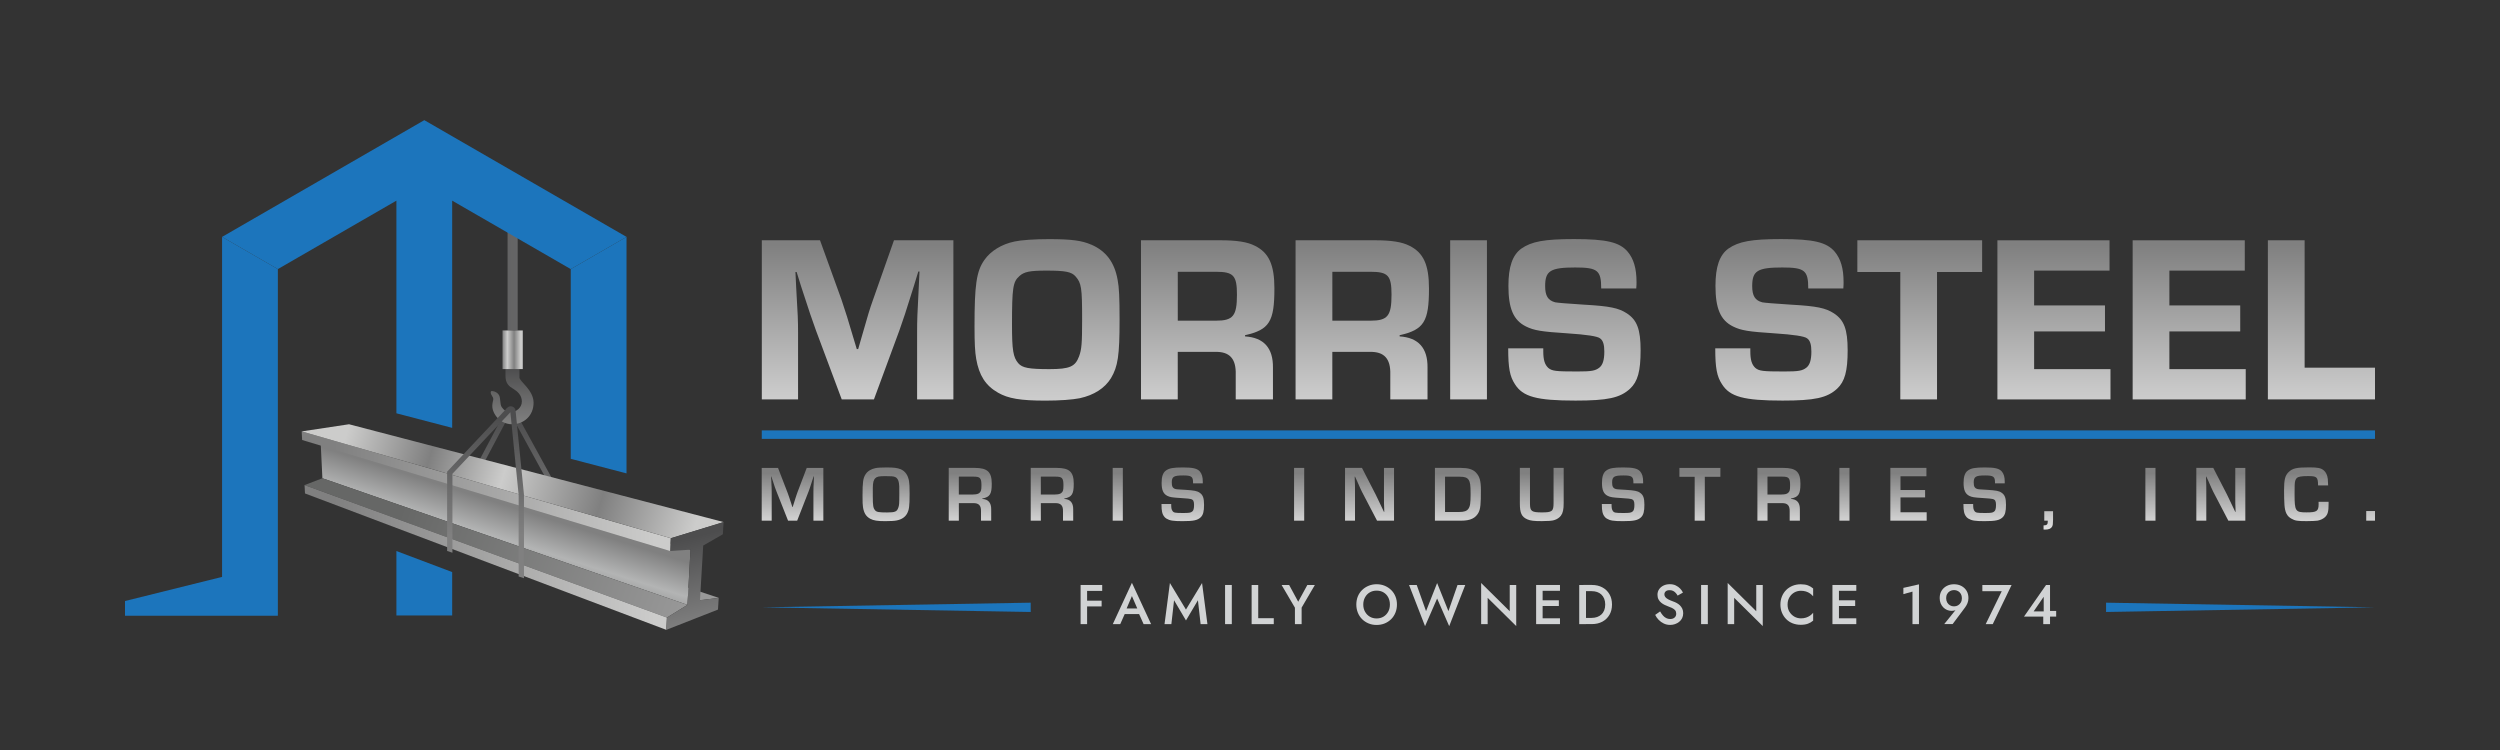 <?xml version="1.0" encoding="UTF-8"?> <svg xmlns="http://www.w3.org/2000/svg" xmlns:xlink="http://www.w3.org/1999/xlink" id="Layer_1" viewBox="0 0 1000 300"><rect x="0" y="0" width="1000" height="300" fill="#333333" stroke="none"/><defs><style> .cls-1 { fill: #d1d3d4; } .cls-2 { fill: url(#linear-gradient-8); } .cls-3 { fill: url(#linear-gradient-7); } .cls-4 { fill: url(#linear-gradient-5); } .cls-5 { fill: url(#linear-gradient-6); } .cls-6 { fill: url(#linear-gradient-9); } .cls-7 { fill: url(#linear-gradient-4); } .cls-8 { fill: url(#linear-gradient-3); } .cls-9 { fill: url(#linear-gradient-2); } .cls-10 { fill: url(#linear-gradient); } .cls-11 { isolation: isolate; } .cls-12 { fill: url(#linear-gradient-43); } .cls-13 { fill: url(#linear-gradient-40); } .cls-14 { fill: url(#linear-gradient-41); } .cls-15 { fill: url(#linear-gradient-42); } .cls-16 { fill: url(#linear-gradient-45); } .cls-17 { fill: url(#linear-gradient-44); } .cls-18 { fill: url(#linear-gradient-10); } .cls-19 { fill: url(#linear-gradient-11); } .cls-20 { fill: url(#linear-gradient-12); } .cls-21 { fill: url(#linear-gradient-13); } .cls-22 { fill: url(#linear-gradient-19); } .cls-23 { fill: url(#linear-gradient-14); } .cls-24 { fill: url(#linear-gradient-21); } .cls-25 { fill: url(#linear-gradient-20); } .cls-26 { fill: url(#linear-gradient-22); } .cls-27 { fill: url(#linear-gradient-23); } .cls-28 { fill: url(#linear-gradient-28); } .cls-29 { fill: url(#linear-gradient-25); } .cls-30 { fill: url(#linear-gradient-32); } .cls-31 { fill: url(#linear-gradient-31); } .cls-32 { fill: url(#linear-gradient-33); } .cls-33 { fill: url(#linear-gradient-30); } .cls-34 { fill: url(#linear-gradient-15); } .cls-35 { fill: url(#linear-gradient-16); } .cls-36 { fill: url(#linear-gradient-17); } .cls-37 { fill: url(#linear-gradient-18); } .cls-38 { fill: url(#linear-gradient-35); } .cls-39 { fill: url(#linear-gradient-34); } .cls-40 { fill: url(#linear-gradient-36); } .cls-41 { fill: url(#linear-gradient-38); } .cls-42 { fill: url(#linear-gradient-27); } .cls-43 { fill: url(#linear-gradient-24); } .cls-44 { fill: url(#linear-gradient-26); } .cls-45 { fill: url(#linear-gradient-29); } .cls-46 { fill: url(#linear-gradient-37); } .cls-47 { fill: url(#linear-gradient-39); } .cls-48 { fill: #1c75bc; } </style><linearGradient id="linear-gradient" x1="157.86" y1="111.03" x2="259.07" y2="111.03" gradientUnits="userSpaceOnUse"><stop offset="0" stop-color="#4d4d4e"></stop><stop offset="1" stop-color="gray"></stop></linearGradient><linearGradient id="linear-gradient-2" x1="197.75" y1="166.89" x2="197.75" y2="214.12" gradientTransform="translate(259.72 -81.69) rotate(62.06)" xlink:href="#linear-gradient"></linearGradient><linearGradient id="linear-gradient-3" x1="213.04" y1="166.89" x2="213.04" y2="214.12" gradientTransform="translate(112.46 -80.31) rotate(28.73)" xlink:href="#linear-gradient"></linearGradient><linearGradient id="linear-gradient-4" x1="204.85" y1="147.27" x2="204.85" y2="169.07" gradientUnits="userSpaceOnUse"><stop offset="0" stop-color="#4d4d4e"></stop><stop offset="1" stop-color="gray"></stop></linearGradient><linearGradient id="linear-gradient-5" x1="198.65" y1="139.91" x2="208.22" y2="139.91" gradientUnits="userSpaceOnUse"><stop offset="0" stop-color="#cccccb"></stop><stop offset=".24" stop-color="gray"></stop><stop offset=".45" stop-color="#cccccb"></stop><stop offset=".73" stop-color="gray"></stop><stop offset="1" stop-color="#cccccb"></stop></linearGradient><linearGradient id="linear-gradient-6" x1="273.13" y1="269.5" x2="296.16" y2="289.61" gradientUnits="userSpaceOnUse"><stop offset="0" stop-color="#999"></stop><stop offset="1" stop-color="#666766"></stop></linearGradient><linearGradient id="linear-gradient-7" x1="203.67" y1="202.52" x2="195.72" y2="227.83" gradientUnits="userSpaceOnUse"><stop offset="0" stop-color="gray"></stop><stop offset=".5" stop-color="#b3b4b4"></stop><stop offset="1" stop-color="gray"></stop></linearGradient><linearGradient id="linear-gradient-8" x1="275.97" y1="246.34" x2="160.4" y2="204.49" xlink:href="#linear-gradient-6"></linearGradient><linearGradient id="linear-gradient-9" x1="262.15" y1="222.99" x2="133.41" y2="222.99" gradientUnits="userSpaceOnUse"><stop offset="0" stop-color="#cccccb"></stop><stop offset="1" stop-color="gray"></stop></linearGradient><linearGradient id="linear-gradient-10" x1="262.15" y1="196.48" x2="133.41" y2="196.48" xlink:href="#linear-gradient-9"></linearGradient><linearGradient id="linear-gradient-11" x1="139.34" y1="171.02" x2="277.53" y2="212.38" xlink:href="#linear-gradient-5"></linearGradient><linearGradient id="linear-gradient-12" x1="274.36" y1="215.49" x2="282.63" y2="249.55" xlink:href="#linear-gradient"></linearGradient><linearGradient id="linear-gradient-13" x1="194.22" y1="166.89" x2="194.22" y2="214.12" xlink:href="#linear-gradient"></linearGradient><linearGradient id="linear-gradient-14" x1="343.02" y1="98.07" x2="343.02" y2="199.89" gradientUnits="userSpaceOnUse"><stop offset="0" stop-color="gray"></stop><stop offset="1" stop-color="#fff"></stop></linearGradient><linearGradient id="linear-gradient-15" x1="418.83" y1="98.07" x2="418.83" y2="199.89" xlink:href="#linear-gradient-14"></linearGradient><linearGradient id="linear-gradient-16" x1="483.09" y1="98.07" x2="483.09" y2="199.89" xlink:href="#linear-gradient-14"></linearGradient><linearGradient id="linear-gradient-17" x1="544.92" y1="98.07" x2="544.92" y2="199.89" xlink:href="#linear-gradient-14"></linearGradient><linearGradient id="linear-gradient-18" x1="587.43" y1="98.07" x2="587.43" y2="199.89" xlink:href="#linear-gradient-14"></linearGradient><linearGradient id="linear-gradient-19" x1="629.74" y1="98.07" x2="629.74" y2="199.89" xlink:href="#linear-gradient-14"></linearGradient><linearGradient id="linear-gradient-20" x1="712.56" y1="98.07" x2="712.56" y2="199.89" xlink:href="#linear-gradient-14"></linearGradient><linearGradient id="linear-gradient-21" x1="767.9" y1="98.07" x2="767.9" y2="199.89" xlink:href="#linear-gradient-14"></linearGradient><linearGradient id="linear-gradient-22" x1="821.57" y1="98.07" x2="821.57" y2="199.89" xlink:href="#linear-gradient-14"></linearGradient><linearGradient id="linear-gradient-23" x1="875.67" y1="98.07" x2="875.67" y2="199.89" xlink:href="#linear-gradient-14"></linearGradient><linearGradient id="linear-gradient-24" x1="928.58" y1="98.07" x2="928.58" y2="199.89" xlink:href="#linear-gradient-14"></linearGradient><linearGradient id="linear-gradient-25" x1="317.04" y1="189.29" x2="317.04" y2="218.69" xlink:href="#linear-gradient-14"></linearGradient><linearGradient id="linear-gradient-26" x1="354.42" y1="189.29" x2="354.42" y2="218.69" xlink:href="#linear-gradient-14"></linearGradient><linearGradient id="linear-gradient-27" x1="388.09" y1="189.29" x2="388.09" y2="218.69" xlink:href="#linear-gradient-14"></linearGradient><linearGradient id="linear-gradient-28" x1="420.89" y1="189.29" x2="420.89" y2="218.69" xlink:href="#linear-gradient-14"></linearGradient><linearGradient id="linear-gradient-29" x1="447.1" y1="189.29" x2="447.1" y2="218.69" xlink:href="#linear-gradient-14"></linearGradient><linearGradient id="linear-gradient-30" x1="473.11" y1="189.29" x2="473.11" y2="218.69" xlink:href="#linear-gradient-14"></linearGradient><linearGradient id="linear-gradient-31" x1="519.66" y1="189.29" x2="519.66" y2="218.69" xlink:href="#linear-gradient-14"></linearGradient><linearGradient id="linear-gradient-32" x1="547.83" y1="189.29" x2="547.83" y2="218.69" xlink:href="#linear-gradient-14"></linearGradient><linearGradient id="linear-gradient-33" x1="583.16" y1="189.29" x2="583.16" y2="218.69" xlink:href="#linear-gradient-14"></linearGradient><linearGradient id="linear-gradient-34" x1="616.7" y1="189.29" x2="616.7" y2="218.69" xlink:href="#linear-gradient-14"></linearGradient><linearGradient id="linear-gradient-35" x1="649.25" y1="189.29" x2="649.25" y2="218.69" xlink:href="#linear-gradient-14"></linearGradient><linearGradient id="linear-gradient-36" x1="679.96" y1="189.29" x2="679.96" y2="218.69" xlink:href="#linear-gradient-14"></linearGradient><linearGradient id="linear-gradient-37" x1="711.55" y1="189.29" x2="711.55" y2="218.69" xlink:href="#linear-gradient-14"></linearGradient><linearGradient id="linear-gradient-38" x1="737.77" y1="189.29" x2="737.77" y2="218.69" xlink:href="#linear-gradient-14"></linearGradient><linearGradient id="linear-gradient-39" x1="763.41" y1="189.29" x2="763.41" y2="218.69" xlink:href="#linear-gradient-14"></linearGradient><linearGradient id="linear-gradient-40" x1="793.88" y1="189.29" x2="793.88" y2="218.69" xlink:href="#linear-gradient-14"></linearGradient><linearGradient id="linear-gradient-41" x1="819.31" y1="189.29" x2="819.31" y2="218.69" xlink:href="#linear-gradient-14"></linearGradient><linearGradient id="linear-gradient-42" x1="860.17" y1="189.29" x2="860.17" y2="218.69" xlink:href="#linear-gradient-14"></linearGradient><linearGradient id="linear-gradient-43" x1="888.34" y1="189.29" x2="888.34" y2="218.69" xlink:href="#linear-gradient-14"></linearGradient><linearGradient id="linear-gradient-44" x1="922.53" y1="189.29" x2="922.53" y2="218.69" xlink:href="#linear-gradient-14"></linearGradient><linearGradient id="linear-gradient-45" x1="948.24" y1="189.29" x2="948.24" y2="218.69" xlink:href="#linear-gradient-14"></linearGradient></defs><g><g><polygon class="cls-10" points="207.08 132.18 203.03 132.18 203.03 91.21 205.05 89.88 207.08 91.21 207.08 132.18"></polygon><rect class="cls-9" x="185.12" y="173.97" width="25.28" height="2.12" transform="translate(-49.53 267.72) rotate(-62.06)"></rect><rect class="cls-8" x="211.98" y="162.82" width="2.12" height="33.25" transform="translate(-60.03 124.48) rotate(-28.73)"></rect><path class="cls-7" d="M202.19,150.33v-5.23h5.59v5.88c0,1.62,5.65,4.97,5.65,10.11s-3.83,8.61-8.61,8.61-7.9-4.16-7.9-7.31c0-2.11.88-2.57,0-3.85s-.68-1.75-.5-2.03,2.29.06,3.12,1.43c.83,1.36.32,3.67,1.15,4.91.83,1.23,1.93,1.98,3.79,1.98s4.26-1.67,4.26-4.22-1.79-4.09-3.41-5.07c-1.62-.97-3.14-2.01-3.14-5.2Z"></path><rect class="cls-4" x="201" y="132.18" width="8.11" height="15.45"></rect><g class="cls-11"><polygon class="cls-5" points="280 240.07 133.48 190.46 140.45 190.51 287.49 239.14 280 240.07"></polygon><polygon class="cls-3" points="274.98 241.95 128.96 191.3 128.23 176.26 276.2 219.87 274.98 241.95"></polygon><polygon class="cls-2" points="266.76 247.03 121.82 194.03 128.96 191.3 274.98 241.95 266.76 247.03"></polygon><polygon class="cls-6" points="266.52 251.94 122 197.38 121.82 194.03 266.76 247.03 266.52 251.94"></polygon><polygon class="cls-18" points="268.08 220.41 120.85 176 120.67 172.56 268.33 215.29 268.08 220.41"></polygon><polygon class="cls-19" points="268.33 215.29 120.67 172.56 139.61 169.7 289.44 208.83 268.33 215.29"></polygon><polygon class="cls-20" points="289.44 208.83 289.13 213.71 281.28 218.22 280 240.07 287.49 239.14 287.19 243.83 266.52 251.94 266.76 247.03 274.98 241.95 276.2 219.87 268.08 220.41 268.33 215.29 289.44 208.83"></polygon></g><path class="cls-21" d="M209.58,231.28l-2.12-.69v-32.62l-3.31-33.08-23.18,24.63v31.57l-2.12-.7v-31.72l24.05-25.56c.53-.56,1.3-.75,2.03-.5.72.25,1.22.87,1.3,1.63l3.36,33.61v33.41Z"></path></g><polygon class="cls-48" points="169.72 48.06 88.83 94.76 111.14 107.64 158.56 80.26 158.56 165.32 180.87 171.15 180.87 80.26 228.3 107.64 250.61 94.76 169.72 48.06"></polygon><polygon class="cls-48" points="228.3 107.64 228.3 183.53 250.61 189.36 250.61 94.76 228.3 107.64"></polygon><polygon class="cls-48" points="88.83 94.76 88.83 230.76 50 240.41 50 246.29 111.14 246.29 111.14 107.64 88.83 94.76"></polygon><polygon class="cls-48" points="180.87 228.83 158.56 220.41 158.56 246.19 180.87 246.19 180.87 228.83"></polygon></g><g><path class="cls-23" d="M381.34,159.76h-14.5v-26.72c0-5.15.1-7.35.67-18.32l.29-6.11h-.48l-1.81,5.92c-3.24,10.4-4.2,13.26-5.73,17.56l-10.21,27.67h-12.88l-10.31-27.58c-1.72-4.77-2.48-6.97-5.92-17.56l-1.81-5.82h-.48l.29,6.01c.67,10.88.76,13.74.76,18.23v26.72h-14.5v-63.65h23.28l8.59,23.76c1.43,4.2,2.39,7.16,6.11,19.75h.57l1.43-4.96c2.48-8.68,3.15-10.98,4.49-14.7l8.4-23.86h23.76v63.65Z"></path><path class="cls-34" d="M436.48,97.83c5.92,2.58,9.35,7.06,10.59,14.22.57,2.86.76,7.06.76,15.84,0,14.41-.67,18.7-3.44,23.38-2.48,4.01-6.77,6.78-12.5,8.02-2.77.57-7.92.96-13.74.96-10.02,0-14.89-.86-18.89-3.15-5.06-2.86-7.63-6.97-8.78-13.55-.48-2.86-.67-6.11-.67-12.98,0-16.6.76-22.04,3.91-26.53,2.48-3.63,6.97-6.39,12.12-7.44,2.58-.57,7.92-.95,13.74-.95,8.97,0,13.17.57,16.89,2.2ZM407.76,110.43c-2.58,2.29-2.96,4.58-2.96,19.47,0,10.21.48,12.98,2.48,15.36,1.62,1.91,4.29,2.39,12.5,2.39s10.31-1.05,11.83-5.06c1.05-2.86,1.24-5.15,1.24-14.89,0-12.69-.29-14.41-2.58-17.08-1.62-1.91-4.1-2.38-11.74-2.38-6.68,0-8.88.48-10.78,2.19Z"></path><path class="cls-35" d="M456.42,96.11h31.68c6.58,0,10.88.67,13.84,2.19,5.63,2.77,7.82,7.63,7.82,17.08,0,13.26-2,16.51-11.74,18.7v.48c7.54.48,11.26,4.68,11.16,12.5v12.69h-14.89v-9.92c.19-6.39-2.48-9.26-8.3-9.07h-14.89v18.99h-14.7v-63.65ZM486.38,128.27c6.87,0,8.4-1.91,8.4-10.4,0-7.63-1.34-9.16-8.4-9.16h-15.27v19.56h15.27Z"></path><path class="cls-36" d="M518.25,96.11h31.68c6.58,0,10.88.67,13.84,2.19,5.63,2.77,7.82,7.63,7.82,17.08,0,13.26-2,16.51-11.74,18.7v.48c7.54.48,11.26,4.68,11.16,12.5v12.69h-14.89v-9.92c.19-6.39-2.48-9.26-8.3-9.07h-14.89v18.99h-14.7v-63.65ZM548.21,128.27c6.87,0,8.4-1.91,8.4-10.4,0-7.63-1.34-9.16-8.4-9.16h-15.27v19.56h15.27Z"></path><path class="cls-37" d="M594.77,159.76h-14.7v-63.65h14.7v63.65Z"></path><path class="cls-22" d="M640.48,115.39c0-7.25-1.43-8.4-10.4-8.4-9.93,0-12.02,1.34-12.02,7.44,0,3.91,1.15,5.73,4.01,6.49q1.34.29,11.64.95c10.21.57,13.74,1.34,16.99,3.44,4.1,2.67,5.54,6.39,5.54,14.79s-1.15,12.5-4.2,15.36c-4.01,3.72-9.07,4.77-21.85,4.77-15.55,0-21.09-1.53-24.24-6.59-2-3.05-2.67-6.39-2.67-14.31h14.03v1.15c0,3.44.57,5.34,2,6.68,1.53,1.24,2.86,1.43,11.55,1.43,5.82,0,7.25-.29,8.87-1.53,1.34-1.05,2-3.05,2-6.39,0-2.77-.48-4.49-1.72-5.34q-1.53-1.24-13.07-2c-10.4-.67-13.36-1.15-16.6-2.77-4.96-2.48-6.97-7.16-6.97-16.22,0-7.63,1.62-12.31,5.15-14.89,4.1-2.86,9.26-3.82,21.09-3.82,12.98,0,18.23,1.24,21.47,5.06,2.39,2.86,3.53,6.68,3.53,12.12,0,.38,0,1.53-.1,2.58h-14.03Z"></path><path class="cls-25" d="M723.3,115.39c0-7.25-1.43-8.4-10.4-8.4-9.93,0-12.02,1.34-12.02,7.44,0,3.91,1.15,5.73,4.01,6.49q1.34.29,11.64.95c10.21.57,13.74,1.34,16.99,3.44,4.1,2.67,5.54,6.39,5.54,14.79s-1.15,12.5-4.2,15.36c-4.01,3.72-9.07,4.77-21.85,4.77-15.55,0-21.09-1.53-24.24-6.59-2-3.05-2.67-6.39-2.67-14.31h14.03v1.15c0,3.44.57,5.34,2,6.68,1.53,1.24,2.86,1.43,11.55,1.43,5.82,0,7.25-.29,8.87-1.53,1.34-1.05,2-3.05,2-6.39,0-2.77-.48-4.49-1.72-5.34q-1.53-1.24-13.07-2c-10.4-.67-13.36-1.15-16.6-2.77-4.96-2.48-6.97-7.16-6.97-16.22,0-7.63,1.62-12.31,5.15-14.89,4.1-2.86,9.26-3.82,21.09-3.82,12.98,0,18.23,1.24,21.47,5.06,2.39,2.86,3.53,6.68,3.53,12.12,0,.38,0,1.53-.1,2.58h-14.03Z"></path><path class="cls-24" d="M774.82,159.76h-14.7v-50.96h-17.18v-12.69h49.91v12.69h-18.04v50.96Z"></path><path class="cls-26" d="M813.65,122.17h28.34v10.4h-28.34v15.08h30.54v12.12h-45.23v-63.65h44.85v12.12h-30.16v13.93Z"></path><path class="cls-27" d="M867.75,122.17h28.34v10.4h-28.34v15.08h30.54v12.12h-45.23v-63.65h44.85v12.12h-30.16v13.93Z"></path><path class="cls-43" d="M921.85,147.07h28.15v12.69h-42.85v-63.65h14.7v50.96Z"></path></g><g><path class="cls-29" d="M329.36,208.27h-3.99v-11.52c0-1.52.03-1.93.16-4.68l.06-1.55h-.13l-.48,1.45c-.89,2.75-1.11,3.48-1.46,4.4l-4.65,11.9h-3.64l-4.68-11.8c-.41-1.01-.63-1.68-1.52-4.4l-.48-1.46h-.13l.1,1.52c.13,2.66.16,3.32.16,4.62v11.52h-3.99v-21.11h6.52l3.77,9.78c.38.98.6,1.68,1.49,4.37l.47,1.49h.13l.47-1.46c.82-2.66,1.08-3.39,1.42-4.37l3.73-9.81h6.65v21.11Z"></path><path class="cls-44" d="M360.23,187.66c1.9.86,2.97,2.37,3.39,4.84.16.95.22,2.18.22,5,0,5.06-.19,6.46-1.08,8.04-.76,1.33-2.15,2.25-4.05,2.63-.85.19-2.53.29-4.59.29-3.13,0-4.71-.25-6.01-.95-1.68-.92-2.53-2.28-2.91-4.62-.16-.98-.19-1.99-.19-4.62,0-5.44.22-6.99,1.2-8.54.79-1.23,2.18-2.12,3.92-2.47.82-.19,2.56-.28,4.46-.28,3.01,0,4.4.19,5.63.7ZM349.12,198.58c0,3.7.16,4.65.92,5.54.6.7,1.55.86,4.78.86s3.96-.35,4.49-1.87c.38-1.04.41-1.58.41-5.54,0-3.32,0-3.42-.16-4.4-.19-1.23-.7-2.03-1.49-2.37-.7-.28-1.49-.35-3.86-.35-2.56,0-3.42.16-4.08.82-.7.66-.98,1.77-1.01,3.86v3.45Z"></path><path class="cls-42" d="M379.48,187.16h10.38c5.09,0,6.84,1.58,6.84,6.3,0,4.21-.73,5.35-3.8,5.95v.16c2.41.13,3.61,1.55,3.58,4.12v4.59h-4.08v-3.8c.06-2.31-.92-3.29-3.16-3.23h-5.7v7.03h-4.05v-21.11ZM389.2,197.79c1.27,0,2.09-.19,2.56-.63.66-.54.82-1.17.82-2.97,0-2.98-.51-3.54-3.1-3.54h-5.95v7.15h5.66Z"></path><path class="cls-28" d="M412.28,187.16h10.38c5.1,0,6.84,1.58,6.84,6.3,0,4.21-.73,5.35-3.8,5.95v.16c2.41.13,3.61,1.55,3.58,4.12v4.59h-4.08v-3.8c.06-2.31-.92-3.29-3.16-3.23h-5.7v7.03h-4.05v-21.11ZM422,197.79c1.27,0,2.09-.19,2.56-.63.67-.54.82-1.17.82-2.97,0-2.98-.51-3.54-3.1-3.54h-5.95v7.15h5.67Z"></path><path class="cls-45" d="M449.13,208.27h-4.05v-21.11h4.05v21.11Z"></path><path class="cls-33" d="M477.22,193.33v-.38c0-2.31-.67-2.78-3.92-2.78-3.83,0-4.59.48-4.59,2.88,0,1.52.38,2.21,1.39,2.53.54.16.73.16,4.02.35,3.54.22,4.75.44,5.76,1.17,1.3.89,1.74,2.12,1.74,4.81s-.38,4.05-1.3,4.97c-1.27,1.23-2.88,1.58-7.28,1.58-3.83,0-5.13-.22-6.52-1.05-.79-.47-1.46-1.49-1.68-2.59-.19-.92-.22-1.55-.25-3.23h3.89c0,1.58.09,2.12.44,2.66.51.86,1.01.95,4.3.95,2.37,0,3.04-.1,3.64-.57.54-.38.76-1.2.76-2.66s-.32-2.06-1.17-2.34q-.51-.19-4.02-.41c-3.61-.22-4.37-.35-5.44-.85-1.68-.82-2.34-2.34-2.34-5.25,0-2.5.54-4.05,1.68-4.87,1.3-.98,2.94-1.27,6.87-1.27s5.66.41,6.71,1.58c.82.92,1.2,2.19,1.2,4.02v.76h-3.89Z"></path><path class="cls-31" d="M521.68,208.27h-4.05v-21.11h4.05v21.11Z"></path><path class="cls-30" d="M557.62,208.27h-6.8l-6.05-11.58c-.38-.79-.79-1.64-2.06-4.56l-.7-1.49h-.13l.03,1.36c.09,2.03.09,2.18.09,4.14v12.12h-3.99v-21.11h6.77l5.51,10.7c.79,1.58,1.04,2.12,2.47,5.16l.82,1.74h.13l-.03-1.36c-.09-1.96-.09-2.12-.09-4.08v-12.15h4.02v21.11Z"></path><path class="cls-32" d="M573.97,187.16h10.41c2.91,0,4.75.57,5.95,1.81,1.52,1.55,2.03,3.35,2.03,7.02,0,5.7-.19,7.44-.89,8.93-1.17,2.31-3.29,3.35-6.96,3.35h-10.54v-21.11ZM583.71,204.79c1.93,0,3.01-.38,3.64-1.27.7-.98.89-2.25.89-5.85s-.16-4.87-.82-5.79c-.6-.85-1.58-1.2-3.45-1.2h-5.95v14.11h5.7Z"></path><path class="cls-39" d="M625.47,187.16v14.05c0,2.6-.32,4.02-1.11,5.06-.63.82-1.55,1.46-2.75,1.8-.82.25-2.47.38-4.9.38-3.1,0-4.52-.16-5.76-.7-2.28-.98-3.01-2.5-3.01-6.33v-14.27h4.05v14.27c0,3.07.63,3.54,4.75,3.54s4.68-.44,4.68-3.7v-14.12h4.05Z"></path><path class="cls-38" d="M653.36,193.33v-.38c0-2.31-.66-2.78-3.92-2.78-3.83,0-4.59.48-4.59,2.88,0,1.52.38,2.21,1.39,2.53.54.16.73.16,4.02.35,3.54.22,4.75.44,5.76,1.17,1.3.89,1.74,2.12,1.74,4.81s-.38,4.05-1.3,4.97c-1.27,1.23-2.88,1.58-7.28,1.58-3.83,0-5.13-.22-6.52-1.05-.79-.47-1.46-1.49-1.68-2.59-.19-.92-.22-1.55-.25-3.23h3.89c0,1.58.1,2.12.44,2.66.51.86,1.01.95,4.3.95,2.37,0,3.04-.1,3.64-.57.54-.38.76-1.2.76-2.66s-.32-2.06-1.17-2.34q-.51-.19-4.02-.41c-3.61-.22-4.37-.35-5.44-.85-1.68-.82-2.34-2.34-2.34-5.25,0-2.5.54-4.05,1.68-4.87,1.3-.98,2.94-1.27,6.87-1.27s5.67.41,6.71,1.58c.82.92,1.2,2.19,1.2,4.02v.76h-3.89Z"></path><path class="cls-40" d="M681.92,208.27h-4.05v-17.56h-6.11v-3.54h16.39v3.54h-6.23v17.56Z"></path><path class="cls-46" d="M702.95,187.16h10.38c5.1,0,6.84,1.58,6.84,6.3,0,4.21-.73,5.35-3.8,5.95v.16c2.41.13,3.61,1.55,3.58,4.12v4.59h-4.08v-3.8c.06-2.31-.92-3.29-3.16-3.23h-5.7v7.03h-4.05v-21.11ZM712.66,197.79c1.27,0,2.09-.19,2.56-.63.67-.54.82-1.17.82-2.97,0-2.98-.51-3.54-3.1-3.54h-5.95v7.15h5.67Z"></path><path class="cls-41" d="M739.8,208.27h-4.05v-21.11h4.05v21.11Z"></path><path class="cls-47" d="M760.2,195.99h9.84v2.97h-9.84v5.95h10.47v3.35h-14.53v-21.11h14.43v3.36h-10.38v5.47Z"></path><path class="cls-13" d="M798,193.33v-.38c0-2.31-.66-2.78-3.92-2.78-3.83,0-4.59.48-4.59,2.88,0,1.52.38,2.21,1.39,2.53.54.16.73.16,4.02.35,3.54.22,4.75.44,5.76,1.17,1.3.89,1.74,2.12,1.74,4.81s-.38,4.05-1.3,4.97c-1.27,1.23-2.88,1.58-7.28,1.58-3.83,0-5.13-.22-6.52-1.05-.79-.47-1.46-1.49-1.68-2.59-.19-.92-.22-1.55-.25-3.23h3.89c0,1.58.1,2.12.44,2.66.51.86,1.01.95,4.3.95,2.37,0,3.04-.1,3.64-.57.54-.38.76-1.2.76-2.66s-.32-2.06-1.17-2.34q-.51-.19-4.02-.41c-3.61-.22-4.37-.35-5.44-.85-1.68-.82-2.34-2.34-2.34-5.25,0-2.5.54-4.05,1.68-4.87,1.3-.98,2.94-1.27,6.87-1.27s5.67.41,6.71,1.58c.82.92,1.2,2.19,1.2,4.02v.76h-3.89Z"></path><path class="cls-14" d="M821.21,208.14c0,1.36-.09,2.03-.38,2.53-.44.79-1.36,1.17-2.78,1.17l-.63-.03v-1.65c1.3-.03,1.68-.38,1.68-1.45v-.44h-1.39v-3.8h3.51v3.67Z"></path><path class="cls-15" d="M862.2,208.27h-4.05v-21.11h4.05v21.11Z"></path><path class="cls-12" d="M898.14,208.27h-6.8l-6.05-11.58c-.38-.79-.79-1.64-2.06-4.56l-.7-1.49h-.13l.03,1.36c.09,2.03.09,2.18.09,4.14v12.12h-3.99v-21.11h6.77l5.51,10.7c.79,1.58,1.04,2.12,2.47,5.16l.82,1.74h.13l-.03-1.36c-.09-1.96-.09-2.12-.09-4.08v-12.15h4.02v21.11Z"></path><path class="cls-17" d="M931.44,200.73v.73c0,3.16-.32,4.34-1.46,5.41-.67.63-1.77,1.17-2.94,1.39-.66.1-2.53.19-4.4.19-3.64,0-4.62-.16-6.01-.95-1.84-.98-2.63-2.56-2.85-5.57-.09-1.2-.16-3.8-.16-5.73,0-4.4.41-6.01,1.84-7.38,1.58-1.52,3.16-1.87,8.29-1.87,3.36,0,4.68.28,5.76,1.2.89.76,1.42,1.87,1.61,3.42.06.51.09,1.14.13,2.6h-4.02c-.06-3.39-.44-3.74-4.05-3.74-2.69,0-3.86.22-4.5.82-.54.54-.76,1.3-.82,2.91q-.03.54-.03,3.42c0,6.93.29,7.37,4.81,7.37,4.11,0,4.81-.51,4.81-3.35,0-.19,0-.48-.03-.89h4.02Z"></path><path class="cls-16" d="M950,208.27h-3.51v-3.86h3.51v3.86Z"></path></g><rect class="cls-48" x="304.71" y="172.16" width="645.29" height="3.39"></rect><g><path class="cls-1" d="M434.84,233.99v15.66h-2.6v-15.66h2.6ZM433.88,233.99h7v2.37h-7v-2.37ZM433.88,240.27h6.77v2.3h-6.77v-2.3Z"></path><path class="cls-1" d="M450.31,244.17l-.04.58-2.17,4.9h-2.98l7.65-16.53,7.67,16.53h-3l-2.13-4.77-.04-.65-2.5-5.81-2.46,5.75ZM449.2,243.38h7.27l.5,2.24h-8.28l.52-2.24Z"></path><path class="cls-1" d="M468.54,249.64h-2.73l2.15-16.44,6.42,10.63,6.44-10.63,2.15,16.44h-2.73l-1.07-9.53-4.78,8.07-4.77-8.07-1.07,9.53Z"></path><path class="cls-1" d="M492.72,233.99v15.66h-2.69v-15.66h2.69Z"></path><path class="cls-1" d="M503.29,233.99v13.29h6.22v2.37h-8.86v-15.66h2.64Z"></path><path class="cls-1" d="M525.95,233.99l-5.3,9.06v6.6h-2.68v-6.57l-5.33-9.08h3.02l3.62,6.69,3.65-6.69h3.02Z"></path><path class="cls-1" d="M543.13,238.57c.4-.99.98-1.84,1.71-2.56.74-.72,1.61-1.29,2.6-1.7.99-.41,2.06-.62,3.21-.62s2.26.21,3.24.62c.98.41,1.85.98,2.58,1.7.74.72,1.31,1.58,1.71,2.56.4.98.6,2.06.6,3.24s-.2,2.24-.6,3.24c-.4,1-.97,1.87-1.7,2.6-.73.73-1.59,1.3-2.57,1.71-.99.41-2.07.62-3.27.62s-2.24-.2-3.23-.62c-.99-.41-1.85-.98-2.58-1.71s-1.3-1.59-1.7-2.6c-.4-1-.6-2.08-.6-3.24s.2-2.26.6-3.24ZM546.01,244.68c.46.83,1.09,1.5,1.89,1.98s1.71.72,2.74.72,1.96-.24,2.76-.72c.8-.48,1.42-1.15,1.88-1.98s.68-1.79.68-2.86-.22-2.03-.67-2.88c-.45-.84-1.07-1.5-1.87-1.98s-1.73-.71-2.78-.71-1.94.24-2.74.71-1.43,1.14-1.89,1.98c-.46.84-.7,1.8-.7,2.88s.23,2.03.7,2.86Z"></path><path class="cls-1" d="M583.01,233.99h3.09l-6.42,16.48-4.83-11.07-4.83,11.07-6.4-16.48h3.07l3.73,10.47,4.43-11.25,4.52,11.25,3.64-10.47Z"></path><path class="cls-1" d="M606.49,233.99v16.44l-11.43-11.3v10.51h-2.6v-16.44l11.43,11.3v-10.51h2.6Z"></path><path class="cls-1" d="M617.05,233.99v15.66h-2.6v-15.66h2.6ZM616.09,233.99h7.9v2.33h-7.9v-2.33ZM616.09,240.12h7.45v2.28h-7.45v-2.28ZM616.09,247.32h7.9v2.33h-7.9v-2.33Z"></path><path class="cls-1" d="M634.4,233.99v15.66h-2.71v-15.66h2.71ZM633.33,249.64v-2.48h3.35c.78,0,1.49-.12,2.15-.35.66-.23,1.23-.57,1.71-1.01.48-.44.87-.99,1.14-1.66.27-.67.41-1.45.41-2.33s-.14-1.66-.41-2.33c-.28-.67-.66-1.23-1.14-1.68s-1.06-.78-1.71-1.01c-.66-.22-1.37-.33-2.15-.33h-3.35v-2.48h3.42c1.59,0,3,.32,4.2.97,1.21.65,2.15,1.56,2.83,2.73.68,1.17,1.02,2.54,1.02,4.13s-.34,2.96-1.02,4.12c-.68,1.17-1.62,2.08-2.83,2.73s-2.61.97-4.2.97h-3.42Z"></path><path class="cls-1" d="M665.16,246.18c.39.45.83.8,1.32,1.05.49.25,1.02.38,1.6.38.71,0,1.3-.19,1.74-.58.45-.39.67-.9.67-1.52,0-.56-.14-1.02-.41-1.37-.28-.35-.67-.65-1.18-.9-.51-.25-1.09-.49-1.74-.73-.39-.13-.82-.32-1.3-.55-.48-.23-.94-.52-1.37-.87-.43-.35-.79-.78-1.07-1.3-.28-.52-.43-1.14-.43-1.87,0-.84.21-1.57.65-2.21.43-.63,1.02-1.13,1.76-1.49.74-.36,1.58-.54,2.52-.54s1.73.17,2.41.51c.69.33,1.27.76,1.75,1.26.48.51.84,1.03,1.1,1.59l-2.13,1.21c-.21-.39-.46-.75-.76-1.08s-.64-.6-1.04-.8c-.39-.2-.85-.3-1.38-.3-.73,0-1.27.17-1.61.5s-.51.73-.51,1.17c0,.4.12.76.37,1.08.25.32.63.62,1.15.91.52.28,1.2.58,2.03.87.48.16.95.37,1.42.63s.9.57,1.27.94.69.82.93,1.33c.24.52.36,1.12.36,1.8,0,.73-.15,1.39-.43,1.97-.29.58-.68,1.07-1.18,1.46-.49.4-1.05.7-1.67.92s-1.26.32-1.93.32c-.91,0-1.76-.18-2.54-.55-.78-.37-1.47-.86-2.06-1.47s-1.06-1.27-1.4-1.99l1.97-1.39c.34.61.71,1.14,1.11,1.59Z"></path><path class="cls-1" d="M683.13,233.99v15.66h-2.69v-15.66h2.69Z"></path><path class="cls-1" d="M705.1,233.99v16.44l-11.43-11.3v10.51h-2.6v-16.44l11.43,11.3v-10.51h2.6Z"></path><path class="cls-1" d="M715.78,244.71c.5.83,1.15,1.47,1.95,1.94.81.46,1.69.69,2.64.69.75,0,1.42-.09,2.02-.29.6-.19,1.15-.46,1.62-.79s.9-.72,1.25-1.15v3.15c-.64.54-1.35.95-2.11,1.23s-1.73.43-2.87.43-2.22-.2-3.21-.58-1.85-.95-2.58-1.68-1.3-1.59-1.71-2.58c-.41-.99-.62-2.08-.62-3.25s.21-2.29.62-3.28c.41-.99.98-1.85,1.71-2.57.73-.72,1.59-1.28,2.58-1.68.99-.39,2.06-.59,3.21-.59s2.1.14,2.87.43,1.47.7,2.11,1.25v3.13c-.36-.41-.78-.79-1.25-1.13s-1.02-.6-1.62-.79-1.28-.29-2.02-.29c-.95,0-1.83.23-2.64.68-.8.46-1.46,1.1-1.95,1.93-.5.83-.75,1.8-.75,2.92s.25,2.07.75,2.89Z"></path><path class="cls-1" d="M735.58,233.99v15.66h-2.6v-15.66h2.6ZM734.62,233.99h7.9v2.33h-7.9v-2.33ZM734.62,240.12h7.45v2.28h-7.45v-2.28ZM734.62,247.32h7.9v2.33h-7.9v-2.33Z"></path><path class="cls-1" d="M761.35,235.15l6.24-1.41v15.9h-2.6v-13l-3.64,1.01v-2.5Z"></path><path class="cls-1" d="M777.7,249.62l4.97-6.15.4-.07c-.35.39-.71.64-1.11.76-.39.12-.85.18-1.37.18-.63,0-1.22-.12-1.78-.36-.56-.24-1.06-.59-1.51-1.04-.44-.46-.8-1-1.05-1.62-.25-.63-.38-1.31-.38-2.06,0-1.16.26-2.16.77-2.98s1.2-1.46,2.07-1.91c.87-.45,1.83-.67,2.91-.67s2.04.23,2.91.67c.86.45,1.55,1.08,2.07,1.91.52.83.77,1.82.77,2.98,0,.73-.13,1.4-.38,2.01-.25.61-.57,1.17-.94,1.68l-4.99,6.67h-3.36ZM784.35,237.58c-.28-.48-.65-.86-1.13-1.14-.48-.28-1.02-.41-1.61-.41s-1.13.14-1.61.41-.86.66-1.13,1.14c-.28.48-.41,1.05-.41,1.69s.14,1.21.41,1.7c.27.49.65.88,1.13,1.16.48.28,1.01.42,1.61.42s1.13-.14,1.61-.42c.48-.28.85-.67,1.13-1.16s.41-1.06.41-1.7-.14-1.2-.41-1.69Z"></path><path class="cls-1" d="M792.94,233.99h11.7l-7.54,15.66h-2.82l6.42-13.17h-7.76v-2.48Z"></path><path class="cls-1" d="M818.42,233.99h1.59v15.66h-2.71v-3.94l.18-.25v-6.75l-4.02,5.84h5.43l.38-.18h3.2v2.28h-12.88l8.83-12.66Z"></path></g><polygon class="cls-48" points="412.28 244.79 304.71 242.93 412.28 241.07 412.28 244.79 412.28 244.79"></polygon><polygon class="cls-48" points="842.43 241.07 950 242.93 842.43 244.79 842.43 241.07 842.43 241.07"></polygon></svg> 